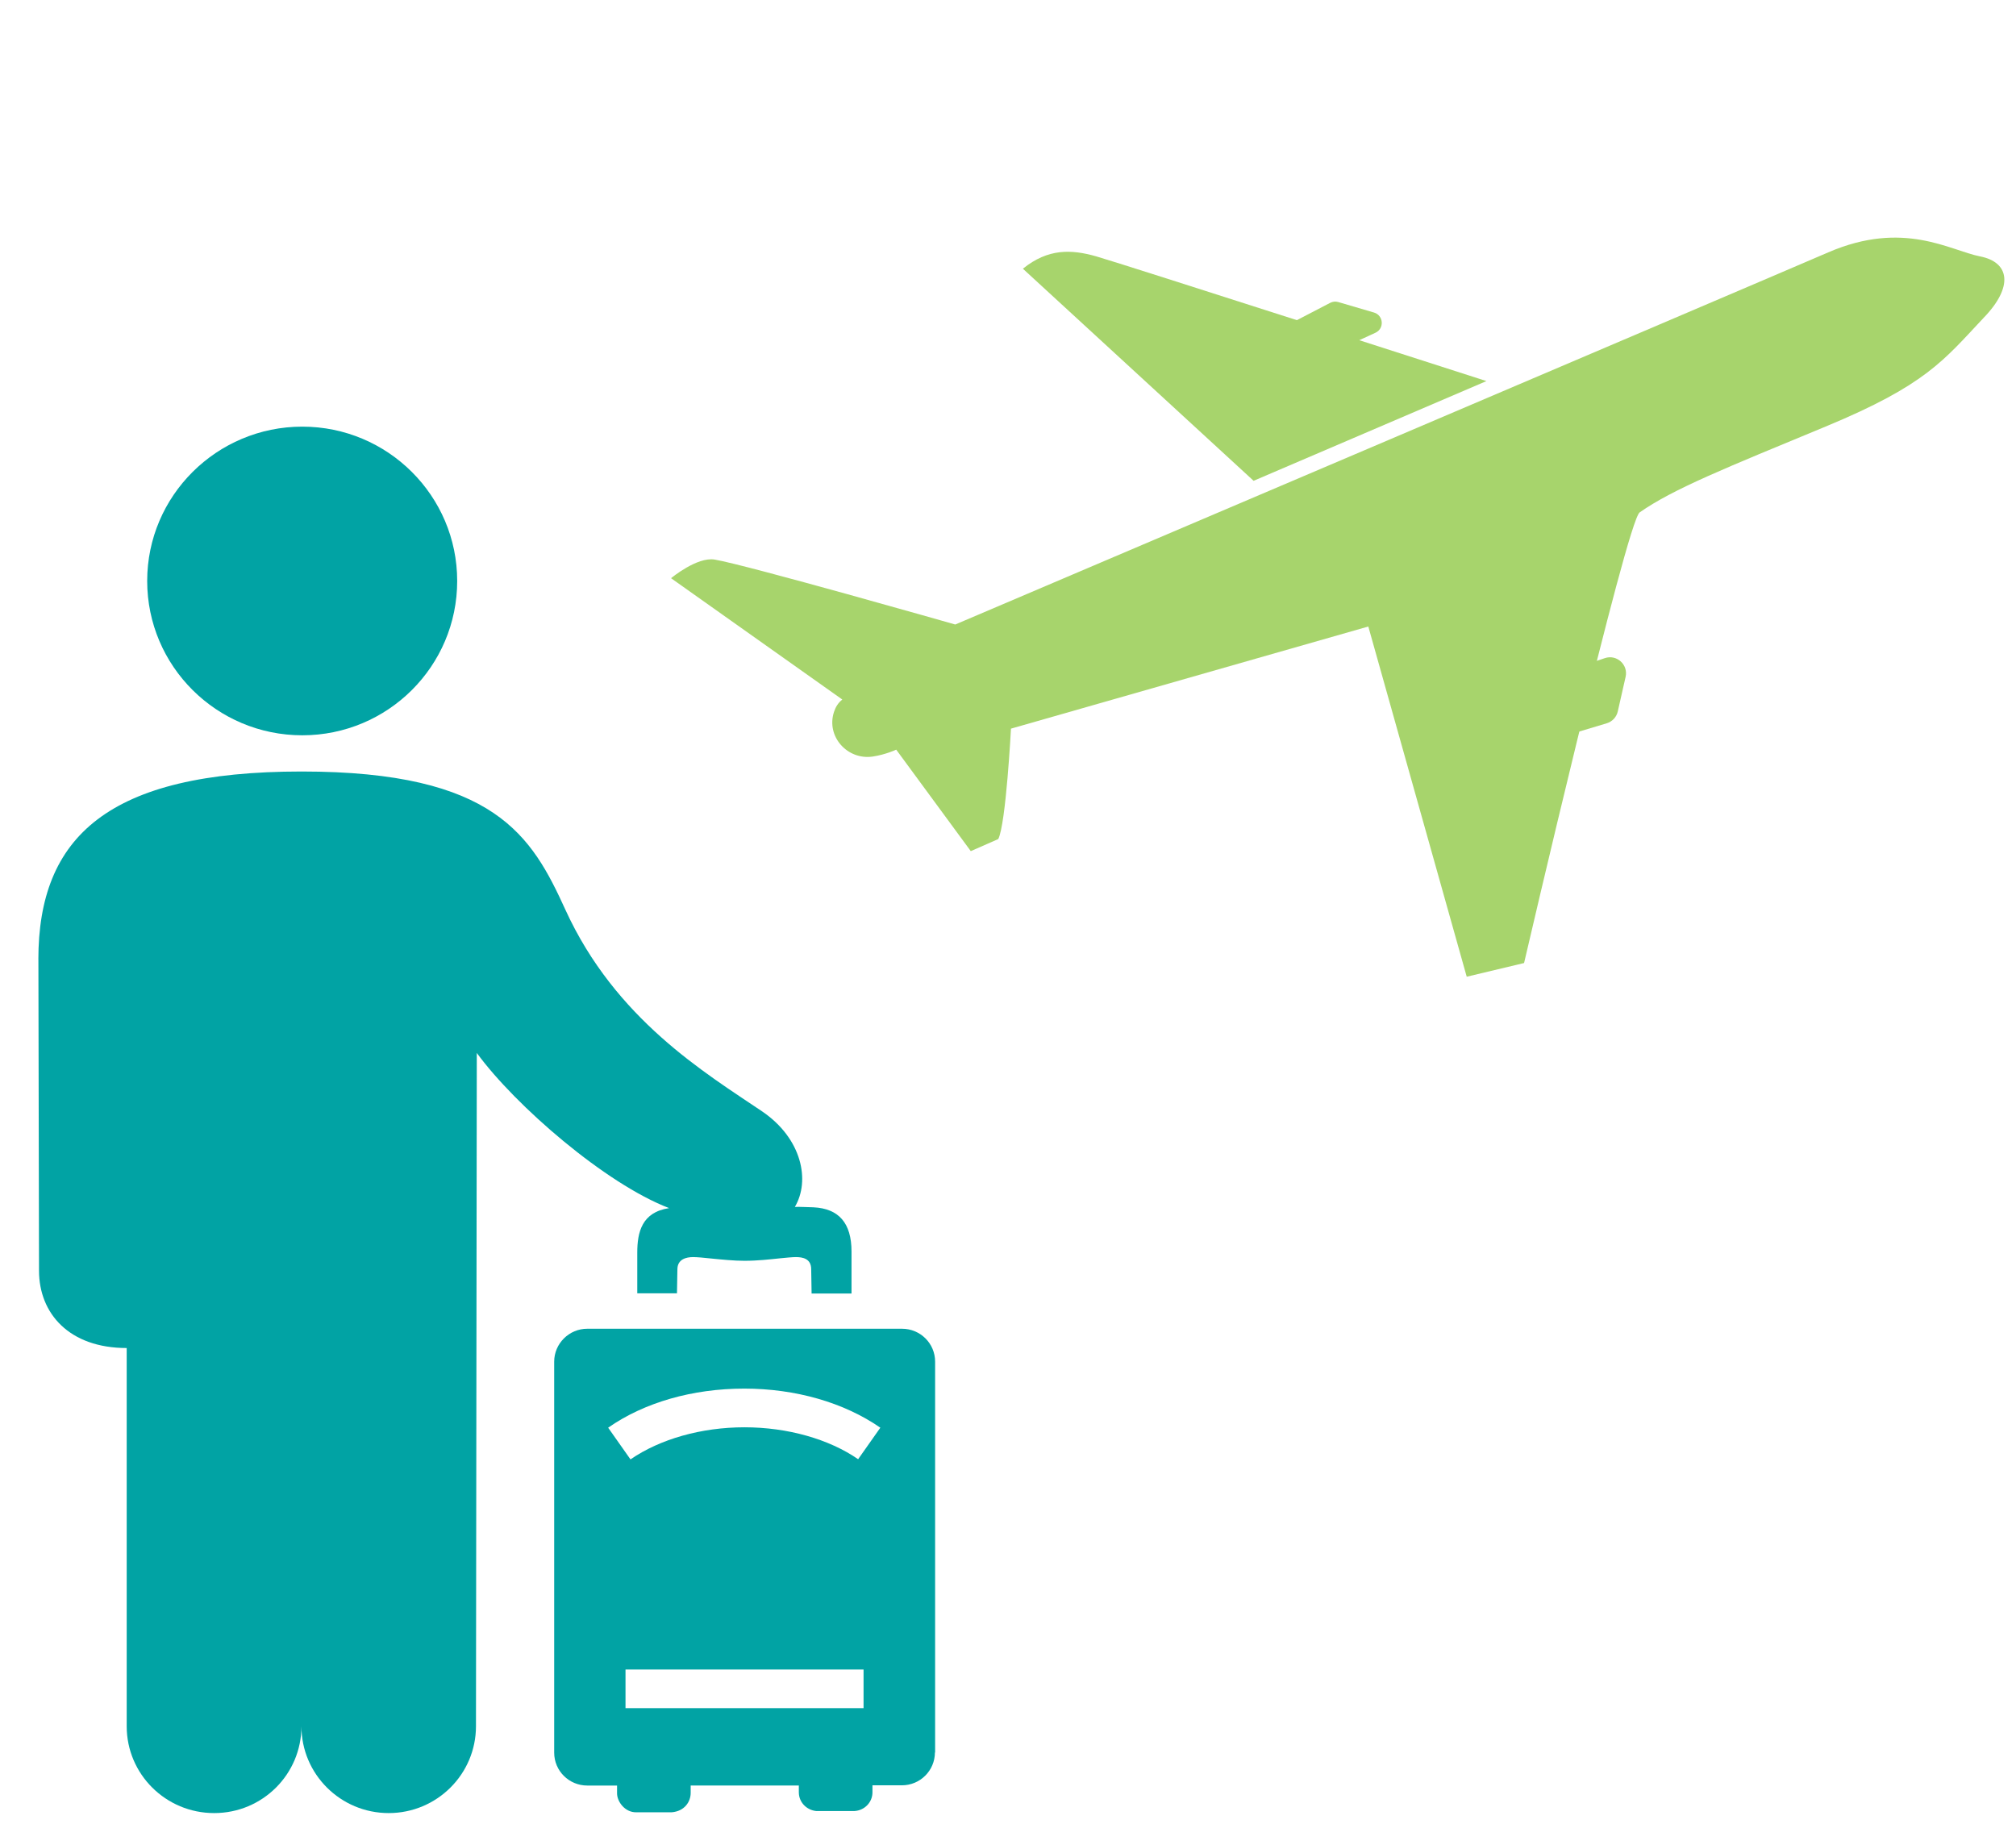 <svg fill="none" height="95" viewBox="0 0 105 95" width="105" xmlns="http://www.w3.org/2000/svg" xmlns:xlink="http://www.w3.org/1999/xlink"><clipPath id="a"><path d="m0 0h105v95h-105z"/></clipPath><clipPath id="b"><path d="m0 0h64.139v42.759h-64.139z" transform="matrix(-.974 -.227 -.227 .974 104.668 13.558)"/></clipPath><g clip-path="url(#a)"><g clip-path="url(#b)" fill="#a7d46c"><path d="m71.267 32.635 5.125 18.238 2.987-.713s5.354-23.052 6.024-23.475c1.764-1.23 4.448-2.299 9.682-4.468 5.233-2.169 6.145-3.447 8.226-5.659 1.562-1.611 1.375-2.899-.185-3.204-1.56-.305-3.976-1.907-7.905-.209-3.929 1.698-45.468 19.383-45.468 19.383s-10.862-3.101-12.523-3.381c-.922-.161-2.279.969-2.279.969l8.92 6.32c-.217.166-.353.397-.435.649-.415 1.274.698 2.518 2.022 2.32.675-.101 1.22-.359 1.22-.359l3.884 5.286 1.431-.629c.402-.793.662-5.751.662-5.751l18.611-5.319z"/><path d="m77.419 19.849s-19.05-6.136-20.333-6.499c-1.283-.362-2.492-.42-3.811.646l12.017 11.047z"/><path d="m84.667 35.254-.408 1.803c-.066.293-.286.528-.574.615l-2.512.754.816-3.606 1.596-.541c.618-.209 1.226.339 1.082.975z"/><path d="m69.691 18.226 1.948-.895c.473-.217.423-.906-.077-1.053l-1.862-.546c-.14-.041-.29-.026-.419.041l-2.956 1.538z"/></g><g fill="#01a3a4"><path d="m2 49.978.032 16.205c0 2.24 1.583 4.03 4.567 4.03v19.699c0 2.497 2.036 4.523 4.556 4.523 2.52 0 4.545-2.026 4.545-4.523 0 2.497 2.036 4.523 4.545 4.523s4.545-2.026 4.545-4.523l.043-35.068c2.014 2.754 6.71 6.816 10.017 8.081-1.422.214-1.659 1.254-1.659 2.326v2.111h2.068l.022-1.243c0-.536.463-.643.819-.643.205 0 .549.032.948.075.549.054 1.185.118 1.723.118.689 0 1.336-.075 1.853-.129.323-.032.646-.064.829-.064.345 0 .797.075.797.632l.021 1.265h2.079v-2.186c0-1.49-.668-2.24-1.982-2.304-.097 0-.765-.032-.969-.021.808-1.361.377-3.558-1.702-4.973-2.984-2.015-7.637-4.801-10.243-10.492-1.756-3.848-3.651-7.213-13.744-7.213-10.093 0-13.712 3.408-13.712 9.796z"/><path d="m48.704 91.286v-20.363c0-.954-.775-1.715-1.723-1.715h-16.394c-.948 0-1.723.772-1.723 1.715v20.363c0 .954.775 1.715 1.723 1.715h1.551v.407c0 .429.409.997 1.002.986h1.842c.678-.054.991-.557.991-1.008v-.386h5.633v.354c0 .514.399.922.905.975h1.993c.528-.032.948-.461.937-.997v-.343h1.53c.959 0 1.723-.772 1.723-1.715zm-3.727-2.315h-12.398v-2.015h12.398zm-.269-12.958c-1.53-1.061-3.695-1.672-5.935-1.672-2.24 0-4.395.611-5.935 1.672l-1.163-1.651c1.885-1.318 4.405-2.036 7.088-2.036 2.682 0 5.202.729 7.088 2.036l-1.163 1.651z"/><path d="m23.812 30.26c0-4.437-3.619-8.038-8.068-8.038-4.449 0-8.078 3.601-8.078 8.038s3.619 8.038 8.078 8.038 8.068-3.601 8.068-8.038z"/></g></g></svg>
